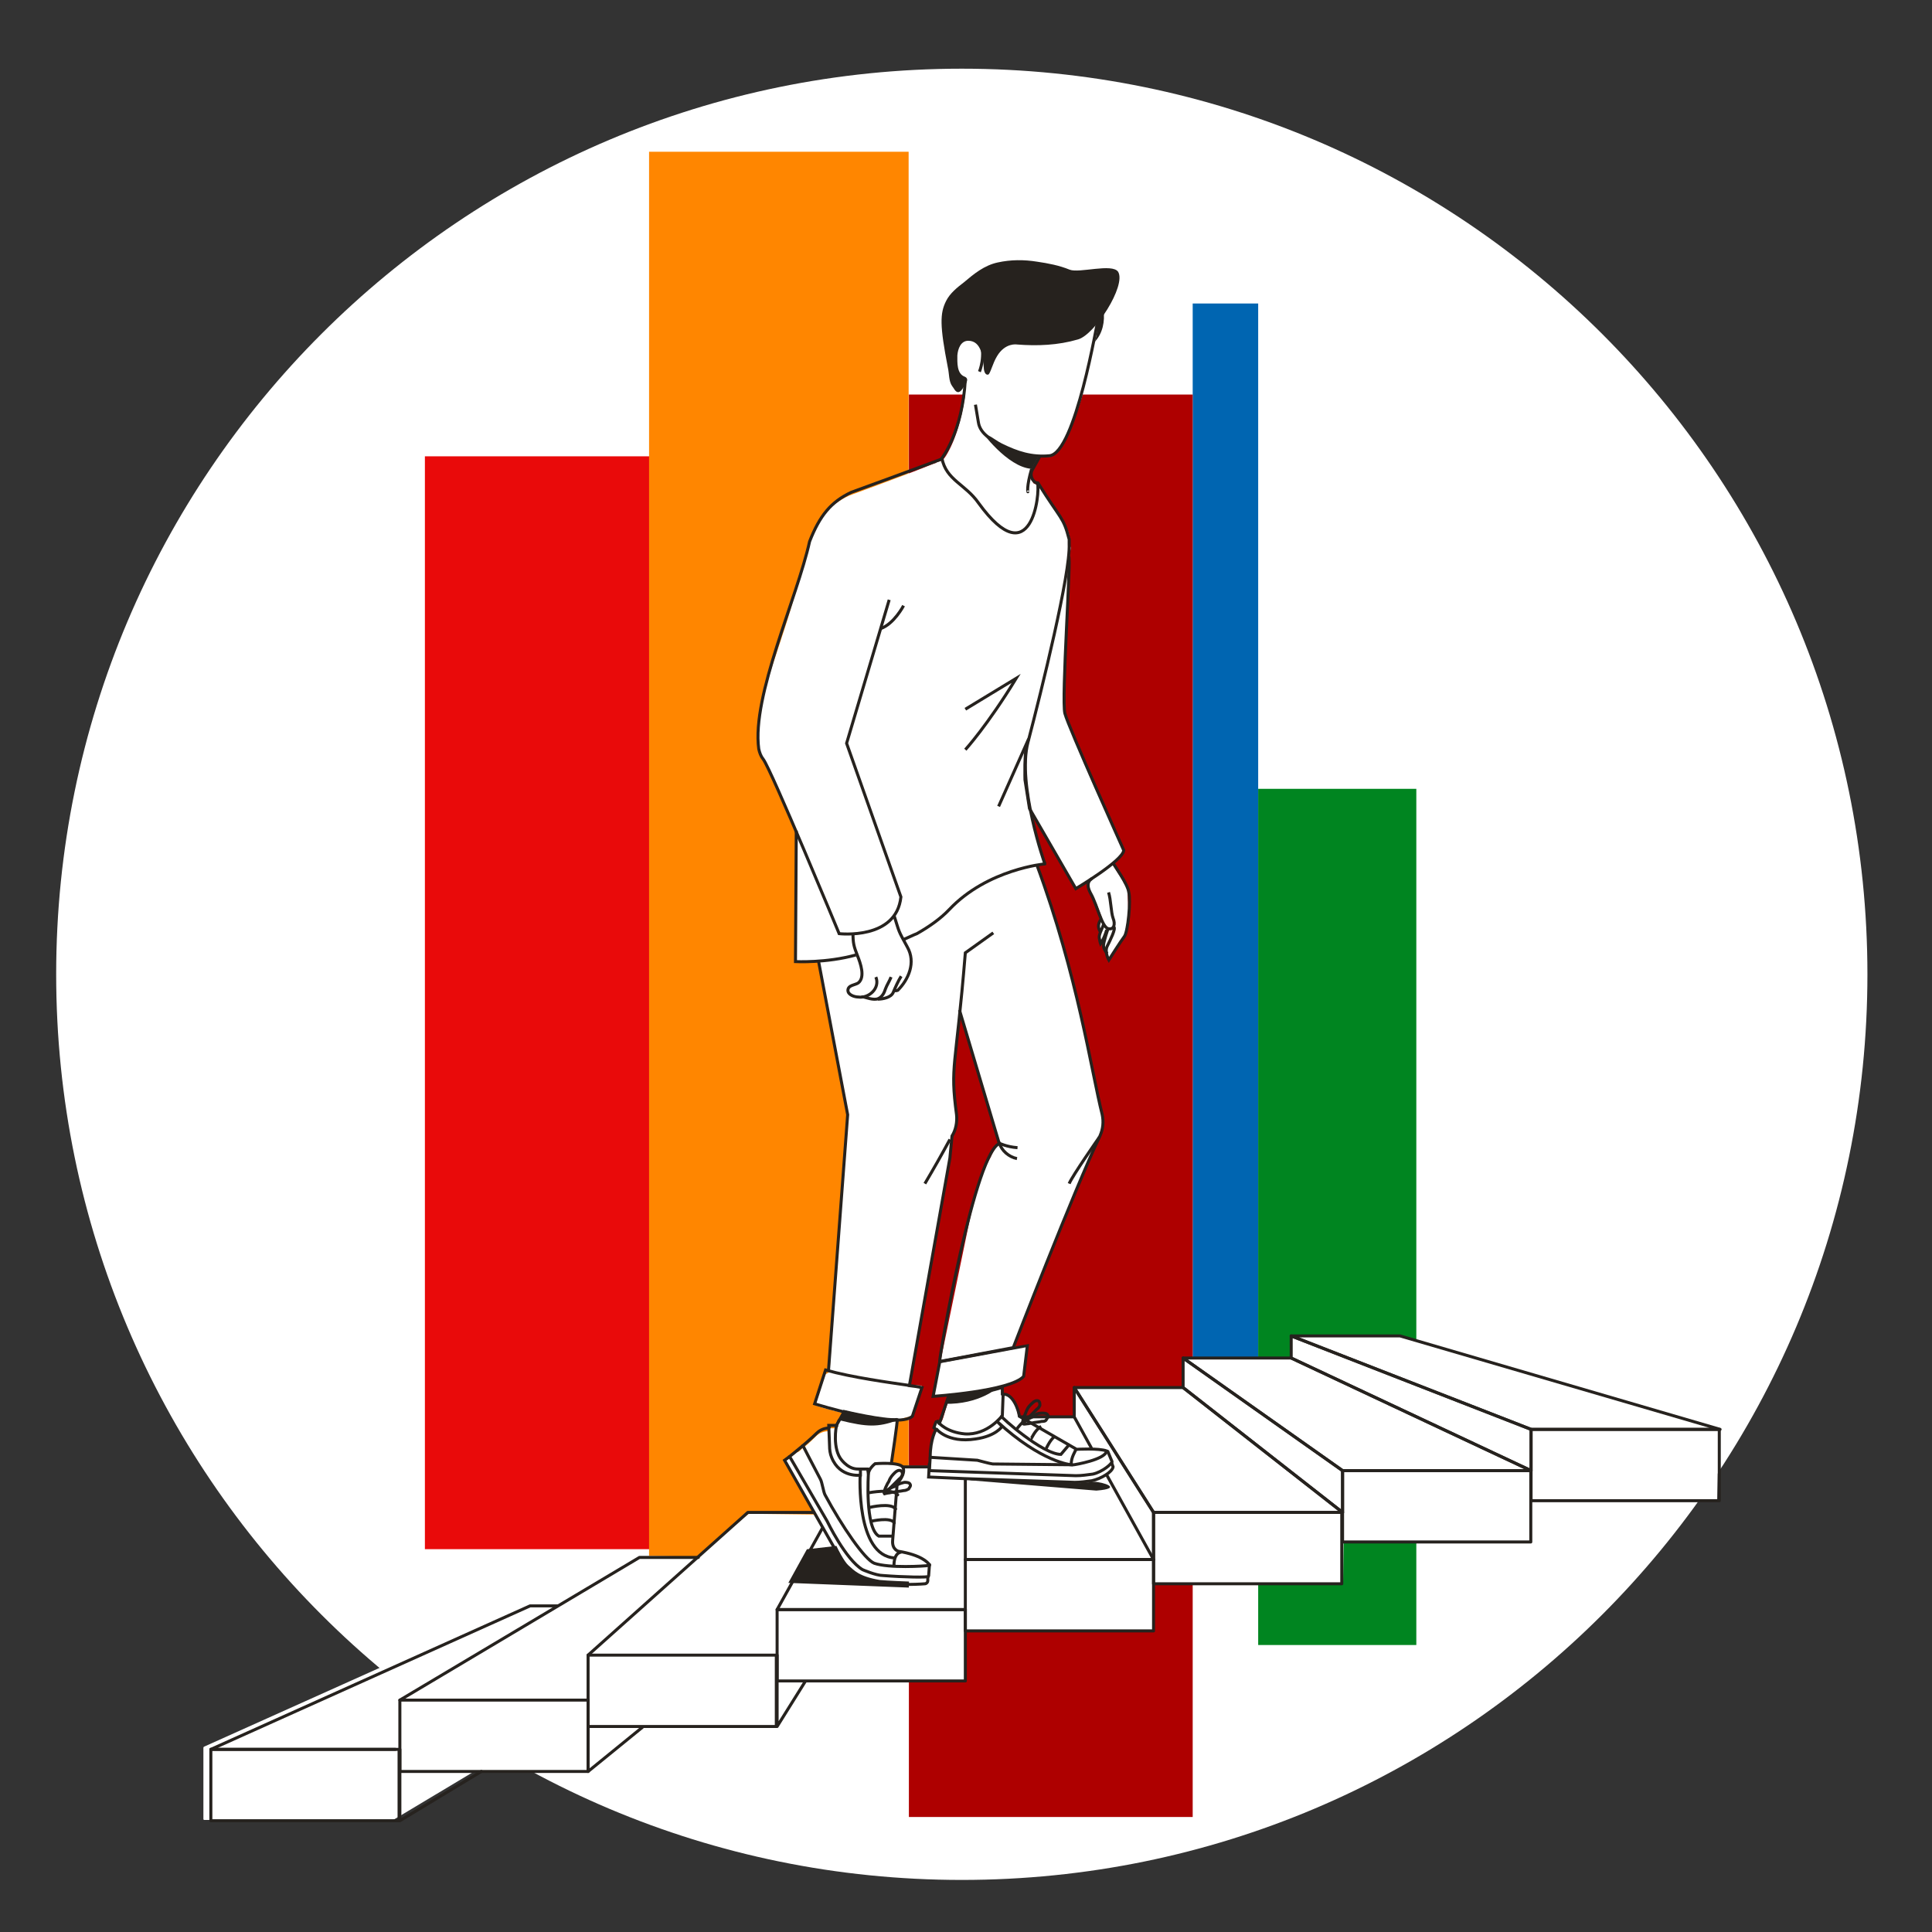 <svg width="256" height="256" viewBox="0 0 256 256" fill="none" xmlns="http://www.w3.org/2000/svg">
<rect x="0" y="0" width="256" height="256" fill="#333333" stroke="none"/>
<g id="stair_man_mass">
<g id="darkmodeMask">
<path id="Vector" d="M127.443 249.101C193.717 249.101 247.443 195.375 247.443 129.101C247.443 62.827 193.717 9.101 127.443 9.101C61.169 9.101 7.443 62.827 7.443 129.101C7.443 195.375 61.169 249.101 127.443 249.101Z" fill="white"/>
</g>
<g id="stripes">
<g id="Group_2">
<path id="Vector_2" d="M166.716 40.215H158.038V202.768H166.716V40.215Z" fill="#0065B1"/>
<path id="Vector_3" d="M86.039 60.464H56.301V205.273H86.039V60.464Z" fill="#E90A0A"/>
<path id="Vector_4" d="M158.038 52.279H120.433V240.761H158.038V52.279Z" fill="#AE0000"/>
<path id="Vector_5" d="M187.67 104.524H166.716V217.972H187.67V104.524Z" fill="#008520"/>
<path id="Vector_6" d="M120.398 20.108H86.004V220.265H120.398V20.108Z" fill="#FF8600"/>
</g>
</g>
<g id="whiteFill">
<g id="Group_3">
<path id="Vector_7" d="M227.532 189.187L185.13 176.911H171.196V179.838L156.874 179.944V180.05V183.754L142.34 183.86V187.776L134.932 187.67L134.826 187.282C134.614 186.294 134.156 184.848 132.886 184.742L132.78 183.578C134.05 183.19 135.108 182.978 135.496 182.52L135.708 182.237L136.096 178.322C135.814 178.427 135.108 178.533 134.438 178.533C136.272 173.383 142.622 156.909 145.55 150.841C146.15 150.242 146.432 148.69 146.15 147.737C145.867 146.467 145.479 145.197 144.986 142.657C143.574 135.955 141.387 125.478 137.295 114.754C137.895 114.648 138.071 114.507 138.071 114.507H138.459L138.354 114.472L138.389 114.366L138.495 114.401L138.318 114.084C138.318 114.084 137.542 111.826 136.766 108.404L136.801 107.84L136.696 107.557C136.696 107.557 142.516 117.576 142.622 117.576C142.622 117.576 144.527 116.306 144.456 116.623C143.927 118.176 145.303 119.728 145.303 119.728L145.973 121.492L146.255 122.479L145.903 121.88L145.62 122.62L145.762 123.432L145.867 123.714L145.762 123.926V124.419V124.807V125.09L146.361 124.49L146.573 123.996L146.291 125.16V125.654L146.397 126.148L146.608 126.254L146.714 126.748L146.926 127.242L147.032 127.03L148.936 124.173L149.536 121.315L149.43 118.705L149.36 117.611L147.384 114.507L148.936 112.814C149.042 112.602 144.492 104.065 141.07 94.505C140.682 93.129 141.67 74.045 141.67 74.045L141.881 72.599L141.775 72.211C141.775 72.211 141.775 71.54 141.775 71.434C141.493 69.6 140.893 69.283 139.341 66.566C138.847 65.896 138.354 65.12 137.789 64.132C137.789 64.026 137.401 64.238 137.295 64.238L137.084 64.026V64.132C136.872 64.026 136.872 63.921 136.801 63.638C136.696 63.533 136.59 63.356 136.59 63.25C136.59 63.039 136.696 62.651 136.801 62.474L137.578 60.64C137.789 60.64 137.966 60.534 138.177 60.534C138.389 60.534 138.953 60.534 139.165 60.534L139.447 60.428C141.211 59.264 143.998 52.491 144.88 45.542C145.762 44.554 145.867 43.178 145.797 41.908C147.243 39.756 148.337 37.322 147.737 36.37C147.067 35.206 142.587 36.581 141.317 36.088C139.941 35.488 138.495 35.206 137.013 35.029C135.249 34.818 133.697 35.241 132.039 35.629C130.275 36.123 129.217 37.287 127.841 38.345C127.065 39.016 126.465 39.333 126.007 40.285C125.231 42.049 125.125 42.614 126.113 48.082C126.324 48.858 125.725 50.516 126.219 51.186C126.43 51.468 126.324 51.786 126.712 51.68C126.995 51.574 127.206 51.962 127.383 51.786L127.982 51.398C127.383 57.536 125.16 60.993 124.772 61.063L124.067 61.24V61.346C123.784 61.346 122.903 61.839 118.105 63.603C116.341 64.273 114.401 64.979 112.567 65.649C109.85 66.919 108.651 68.471 107.205 72.07C106.605 74.609 105.758 77.29 104.771 80.712C102.83 87.238 99.903 93.976 100.502 98.632C100.608 99.126 100.855 100.29 101.137 100.679C101.525 101.278 103.536 105.829 105.582 110.521L105.547 112.778L105.582 113.272L105.652 113.766L105.476 127.559L105.723 127.347C105.723 127.347 107.91 127.383 108.51 127.383L109.886 134.438L112.284 148.09L109.921 181.779L109.533 182.026C109.427 182.026 109.356 182.131 109.356 182.131L108.051 186.118V186.224C108.263 186.329 109.85 186.788 111.896 187.282L110.732 189.257H109.674V189.645C109.392 189.645 108.616 189.751 108.016 190.421C107.416 191.021 106.57 191.797 106.252 191.974L106.146 192.079L106.041 192.185L105.758 192.397H105.652L104.277 193.455L104.065 193.702L107.875 200.687L99.232 200.581L98.985 200.757L92.424 206.296L83.675 206.119H83.57L72.846 212.54H69.247C69.247 212.54 69.247 212.54 69.142 212.54L26.951 231.483H27.057C26.951 231.483 26.951 231.589 26.951 231.589V241.043C26.951 241.149 27.057 241.149 27.057 241.149H51.997C51.997 241.149 51.997 241.149 52.103 241.149L62.827 234.728H76.973C76.973 234.728 76.973 234.728 77.079 234.728L83.711 228.767H101.948C101.948 228.767 101.948 228.767 102.054 228.767L105.476 222.734H127.206C127.312 222.734 127.947 222.699 127.947 222.699L128.053 216.103H152.182C152.288 216.103 152.923 216.067 152.923 216.067L152.993 209.753L177.157 209.859C177.263 209.859 177.969 209.823 177.969 209.823L178.039 204.25L202.098 204.391C202.204 204.391 202.909 204.25 202.909 204.25L202.874 198.747L227.426 198.923C227.532 198.923 227.532 198.817 227.532 198.817L227.744 189.363C227.532 189.187 227.532 189.187 227.532 189.187ZM123.15 194.231H119.728L118.176 193.843L119.057 188.093L120.892 187.599L122.162 183.613L120.539 183.472L121.28 178.745L125.972 152.817L126.183 150.383L126.783 148.936L126.395 141.916L127.277 134.226L129.217 140.576L132.321 151.406C132.321 151.406 131.439 152.852 131.263 153.346C129.499 156.274 128.229 162.906 128.229 162.906L123.643 185.13L125.972 184.742C125.972 184.742 125.301 186.682 124.984 187.846C124.702 188.834 124.314 188.34 124.208 188.446C123.608 188.975 124.102 189.328 123.996 189.504C123.044 190.739 123.15 194.231 123.15 194.231Z" fill="white"/>
</g>
</g>
<g id="blackStroke">
<g id="Group_4">
<g id="Group_5">
<g id="Group_6">
<g id="Group_7">
<g id="Group_8">
<path id="Vector_8" d="M52.879 231.8H27.939V241.255H52.879V231.8Z" stroke="#26221E" stroke-width="0.4" stroke-miterlimit="10" stroke-linecap="round" stroke-linejoin="round"/>
<path id="Vector_9" d="M63.779 234.728L52.984 241.255V231.8" stroke="#26221E" stroke-width="0.4" stroke-miterlimit="10" stroke-linecap="round" stroke-linejoin="round"/>
<path id="Vector_10" d="M52.385 231.8H27.939L70.235 212.787H73.445H73.833" stroke="#26221E" stroke-width="0.4" stroke-miterlimit="10" stroke-linecap="round" stroke-linejoin="round"/>
</g>
<g id="Group_9">
<path id="Vector_11" d="M77.925 225.274H52.984V234.728H77.925V225.274Z" stroke="#26221E" stroke-width="0.4" stroke-miterlimit="10" stroke-linecap="round" stroke-linejoin="round"/>
<path id="Vector_12" d="M85.121 228.873L77.925 234.728V225.274" stroke="#26221E" stroke-width="0.4" stroke-miterlimit="10" stroke-linecap="round" stroke-linejoin="round"/>
<path id="Vector_13" d="M52.984 225.274L84.733 206.366H92.529" stroke="#26221E" stroke-width="0.4" stroke-miterlimit="10" stroke-linecap="round" stroke-linejoin="round"/>
</g>
<g id="Group_10">
<path id="Vector_14" d="M102.866 219.313H77.925V228.767H102.866V219.313Z" stroke="#26221E" stroke-width="0.4" stroke-miterlimit="10" stroke-linecap="round" stroke-linejoin="round"/>
<path id="Vector_15" d="M77.925 219.313L99.091 200.405H107.84" stroke="#26221E" stroke-width="0.4" stroke-miterlimit="10" stroke-linecap="round" stroke-linejoin="round"/>
<path id="Vector_16" d="M102.971 219.313V228.767L106.675 222.84" stroke="#26221E" stroke-width="0.4" stroke-miterlimit="10" stroke-linecap="round" stroke-linejoin="round"/>
</g>
<g id="Group_11">
<path id="Vector_17" d="M127.912 213.28H102.971V222.734H127.912V213.28Z" stroke="#26221E" stroke-width="0.4" stroke-miterlimit="10" stroke-linecap="round" stroke-linejoin="round"/>
<path id="Vector_18" d="M119.622 194.372H122.938" stroke="#26221E" stroke-width="0.4" stroke-miterlimit="10" stroke-linecap="round" stroke-linejoin="round"/>
<path id="Vector_19" d="M127.912 213.28H102.971L108.933 202.556" stroke="#26221E" stroke-width="0.4" stroke-miterlimit="10" stroke-linecap="round" stroke-linejoin="round"/>
</g>
<g id="Group_12">
<path id="Vector_20" d="M152.852 206.648H127.912V216.103H152.852V206.648Z" stroke="#26221E" stroke-width="0.4" stroke-miterlimit="10" stroke-linecap="round" stroke-linejoin="round"/>
<path id="Vector_21" d="M146.644 195.431L152.852 206.648H127.912V196.03" stroke="#26221E" stroke-width="0.4" stroke-miterlimit="10" stroke-linecap="round" stroke-linejoin="round"/>
<path id="Vector_22" d="M135.32 187.74H142.34" stroke="#26221E" stroke-width="0.4" stroke-miterlimit="10" stroke-linecap="round" stroke-linejoin="round"/>
</g>
<g id="Group_13">
<path id="Vector_23" d="M227.814 189.398H202.874V198.852H227.814V189.398Z" stroke="#26221E" stroke-width="0.4" stroke-miterlimit="10" stroke-linecap="round" stroke-linejoin="round"/>
<path id="Vector_24" d="M185.518 177.016L227.92 189.398H202.874L171.09 177.016H185.518Z" stroke="#26221E" stroke-width="0.4" stroke-miterlimit="10" stroke-linecap="round" stroke-linejoin="round"/>
<path id="Vector_25" d="M202.874 194.866V189.398L171.09 177.016V179.944L202.874 194.866Z" stroke="#26221E" stroke-width="0.4" stroke-miterlimit="10" stroke-linecap="round" stroke-linejoin="round"/>
</g>
<g id="Group_14">
<path id="Vector_26" d="M202.838 194.866H177.897V204.32H202.838V194.866Z" stroke="#26221E" stroke-width="0.4" stroke-miterlimit="10" stroke-linecap="round" stroke-linejoin="round"/>
<path id="Vector_27" d="M171.09 179.944L202.874 194.866H177.898L156.768 179.944H171.09Z" stroke="#26221E" stroke-width="0.4" stroke-miterlimit="10" stroke-linecap="round" stroke-linejoin="round"/>
<path id="Vector_28" d="M177.898 200.405V194.866L156.768 179.944V183.86L177.898 200.405Z" stroke="#26221E" stroke-width="0.4" stroke-miterlimit="10" stroke-linecap="round" stroke-linejoin="round"/>
</g>
<g id="Group_15">
<path id="Vector_29" d="M177.792 200.405H152.852V209.859H177.792V200.405Z" stroke="#26221E" stroke-width="0.4" stroke-miterlimit="10" stroke-linecap="round" stroke-linejoin="round"/>
<path id="Vector_30" d="M156.768 183.86L177.898 200.405H152.852L142.34 183.86H156.768Z" stroke="#26221E" stroke-width="0.4" stroke-miterlimit="10" stroke-linecap="round" stroke-linejoin="round"/>
<path id="Vector_31" d="M152.852 206.648V200.405L142.34 183.86V187.74L144.597 191.832" stroke="#26221E" stroke-width="0.4" stroke-miterlimit="10" stroke-linecap="round" stroke-linejoin="round"/>
</g>
</g>
</g>
</g>
<g id="Group_16">
<path id="Vector_32" d="M144.668 116.412C144.386 116.623 143.786 117.082 144.562 118.458C145.338 119.834 146.009 122.832 146.82 123.044C147.631 123.255 147.808 122.444 147.49 121.668C147.208 120.892 147.208 119.234 146.89 118.246" stroke="#26221E" stroke-width="0.4" stroke-miterlimit="10"/>
<path id="Vector_33" d="M147.42 114.26C147.631 114.648 149.466 117.188 149.571 118.246C149.854 119.304 149.466 123.502 148.972 124.102C148.584 124.596 146.926 127.206 146.926 127.206C146.926 127.206 146.326 126.148 146.714 125.372C147.102 124.596 147.878 123.044 147.596 122.832" stroke="#26221E" stroke-width="0.4" stroke-miterlimit="10"/>
<path id="Vector_34" d="M146.82 123.044C146.82 123.044 146.22 124.808 146.22 125.301C146.22 125.795 146.714 126.36 146.714 126.36" stroke="#26221E" stroke-width="0.4" stroke-miterlimit="10"/>
<path id="Vector_35" d="M146.22 122.409C146.22 122.797 145.585 123.714 145.656 124.278C145.762 124.878 145.832 125.054 145.832 125.054C145.832 125.054 146.255 124.49 146.644 123.22" stroke="#26221E" stroke-width="0.4" stroke-miterlimit="10"/>
<path id="Vector_36" d="M145.938 121.774C145.938 121.774 145.162 122.55 145.832 123.502" stroke="#26221E" stroke-width="0.4" stroke-miterlimit="10"/>
</g>
<path id="Vector_37" d="M136.096 98.562C135.708 99.62 135.814 103.324 135.814 103.324L136.413 107.134L142.551 117.752C142.551 117.752 148.795 114.048 148.901 112.672C148.901 112.672 141.599 96.41 141.105 94.54C140.611 92.706 141.987 73.41 141.599 73.798" stroke="#26221E" stroke-width="0.4" stroke-miterlimit="10"/>
<path id="Vector_38" d="M145.444 42.649C145.444 42.155 142.516 60.181 139.024 60.393C136.696 60.605 134.826 60.005 132.674 58.947C132.074 58.664 131.298 58.065 130.91 57.888C130.24 57.395 129.746 56.724 129.64 55.948L129.252 53.62" stroke="#26221E" stroke-width="0.4" stroke-miterlimit="10"/>
<path id="Vector_39" d="M137.472 64.062C136.696 63.779 136.413 62.898 136.801 62.227L137.789 60.464" stroke="#26221E" stroke-width="0.4" stroke-miterlimit="10"/>
<g id="Vector_40">
<path id="Vector_41" d="M136.202 65.155C136.202 65.261 135.99 64.556 136.696 62.122L136.202 65.155Z" fill="white"/>
<path id="Vector_42" d="M136.202 65.155C136.202 65.261 135.99 64.556 136.696 62.122" stroke="#26221E" stroke-width="0.4" stroke-miterlimit="10"/>
</g>
<path id="Vector_41_2" d="M129.78 49.246C129.78 49.246 130.662 47.2 129.886 44.871" stroke="#26221E" stroke-width="0.4" stroke-miterlimit="10"/>
<path id="Vector_42_2" d="M124.419 188.799L125.689 184.989C130.452 184.707 132.815 183.825 132.815 183.825V184.883" stroke="#26221E" stroke-width="0.4" stroke-miterlimit="10"/>
<g id="Group_17">
<path id="Vector_43" d="M132.604 151.476C129.288 151.864 124.314 180.403 124.525 180.403C132.709 178.851 134.262 178.569 134.262 178.569C134.262 178.569 142.269 157.826 145.762 150.489C146.15 149.607 146.255 148.654 146.044 147.667C144.597 141.917 142.834 129.358 137.366 114.542" stroke="#26221E" stroke-width="0.4" stroke-miterlimit="10"/>
</g>
<path id="Vector_44" d="M124.525 180.438L123.643 185.024C123.643 185.024 133.873 184.354 135.637 182.378L136.131 178.286C136.025 178.286 128.229 179.768 124.525 180.438Z" stroke="#26221E" stroke-width="0.4" stroke-miterlimit="10"/>
<path id="Vector_45" d="M134.755 153.522C133.697 153.311 132.709 152.464 132.427 151.476" stroke="#26221E" stroke-width="0.4" stroke-miterlimit="10"/>
<path id="Vector_46" d="M134.826 152.076C133.38 151.97 132.392 151.476 132.392 151.476L127.136 133.838" stroke="#26221E" stroke-width="0.4" stroke-miterlimit="10"/>
<path id="Vector_47" d="M110.873 188.799L111.861 187.035C111.861 187.035 117.223 188.305 118.881 188.093C118.987 188.093 118.105 193.949 118.105 193.949" stroke="#26221E" stroke-width="0.4" stroke-miterlimit="10"/>
<path id="Vector_48" d="M108.438 127.242L112.319 147.702L109.779 181.602" stroke="#26221E" stroke-width="0.4" stroke-miterlimit="10"/>
<path id="Vector_49" d="M122.55 156.838C123.82 154.687 124.702 153.134 125.866 150.982" stroke="#26221E" stroke-width="0.4" stroke-miterlimit="10"/>
<path id="Vector_50" d="M119.728 124.49C120.01 124.384 121.174 123.82 121.492 123.714C123.044 122.832 124.596 121.774 125.795 120.504C130.875 115.142 138.459 114.472 138.459 114.472C138.459 114.577 134.755 103.959 136.202 98.386C138.036 91.366 141.846 75.985 141.67 72.07V71.47C140.893 68.436 140.611 68.93 137.578 64.062C137.578 63.956 137.472 63.956 137.472 63.956C137.86 65.332 136.696 76.338 129.676 66.672C127.912 64.132 125.372 63.638 124.807 60.711C124.807 60.711 127.524 57.289 127.912 50.269" stroke="#26221E" stroke-width="0.4" stroke-miterlimit="10"/>
<path id="Vector_51" d="M105.51 110.062L105.405 127.418C105.405 127.418 109.497 127.63 113.412 126.536" stroke="#26221E" stroke-width="0.4" stroke-miterlimit="10"/>
<path id="Vector_52" d="M132.32 106.852L136.307 97.892" stroke="#26221E" stroke-width="0.4" stroke-miterlimit="10"/>
<path id="Vector_53" d="M104.629 192.997L103.959 193.49L111.649 207.037C111.649 207.037 112.919 209.083 115.636 209.576C117.893 210.07 121.386 209.964 122.55 209.859C122.761 209.859 122.938 209.647 122.938 209.471V208.871" stroke="#26221E" stroke-width="0.4" stroke-miterlimit="10"/>
<path id="Vector_54" d="M106.393 191.55L104.629 192.997L109.603 201.569C109.603 201.569 112.037 206.648 114.295 207.989C114.295 207.989 116.059 208.765 117.011 208.765C119.657 208.977 123.044 209.047 123.044 208.871L123.15 207.425" stroke="#26221E" stroke-width="0.4" stroke-miterlimit="10"/>
<path id="Vector_55" d="M109.991 189.01L109.78 189.222C109.78 189.222 108.898 189.222 108.228 189.892C107.557 190.562 106.393 191.55 106.393 191.55C106.393 191.55 107.381 193.49 108.722 196.03C108.933 196.418 109.11 197.688 109.321 198.076C111.579 202.274 114.577 206.648 115.847 207.142C117.788 207.813 122.479 207.53 123.15 207.425C123.15 207.425 123.255 207.319 123.15 207.319C122.938 207.037 122.091 206.049 119.057 205.555C119.057 205.555 118.176 205.343 118.281 204.109C118.387 202.839 118.881 196.595 118.881 196.595C118.881 196.595 120.045 195.325 119.657 194.443C119.269 193.667 115.953 193.949 115.953 193.949C115.953 193.949 115.071 194.619 115.071 195.325L114.965 194.655H113.801" stroke="#26221E" stroke-width="0.4" stroke-miterlimit="10"/>
<path id="Vector_56" d="M110.872 188.799C110.767 189.01 110.273 192.009 111.543 193.49C112.53 194.655 113.377 194.655 113.8 194.655C113.906 194.655 114.012 194.76 114.012 194.866V195.466C114.012 195.466 111.296 195.854 110.202 193.138C109.99 192.644 109.92 192.079 109.92 191.585L109.814 188.869H110.872V188.799Z" stroke="#26221E" stroke-width="0.4" stroke-miterlimit="10"/>
<path id="Vector_57" d="M113.977 195.431C113.977 195.431 113.377 206.155 118.563 206.437" stroke="#26221E" stroke-width="0.4" stroke-miterlimit="10"/>
<g id="Vector_58">
<path id="Vector_59" d="M119.446 205.661C118.387 205.767 118.458 207.425 118.458 207.425L119.446 205.661Z" fill="white"/>
<path id="Vector_60" d="M119.446 205.661C118.387 205.767 118.458 207.425 118.458 207.425" stroke="#26221E" stroke-width="0.4" stroke-miterlimit="10"/>
</g>
<path id="Vector_59_2" d="M115.071 195.254C115.071 195.254 114.577 202.451 116.447 203.544H118.387" stroke="#26221E" stroke-width="0.4" stroke-miterlimit="10"/>
<path id="Vector_60_2" d="M115.142 197.794C115.142 197.794 118.352 197.194 118.952 198.076" stroke="#26221E" stroke-width="0.4" stroke-miterlimit="10" stroke-linecap="round"/>
<path id="Vector_61" d="M115.248 199.734C115.248 199.734 118.07 199.064 118.669 199.946" stroke="#26221E" stroke-width="0.4" stroke-miterlimit="10" stroke-linecap="round"/>
<path id="Vector_62" d="M115.459 201.569C115.459 201.569 117.999 200.969 118.493 201.78" stroke="#26221E" stroke-width="0.4" stroke-miterlimit="10" stroke-linecap="round"/>
<g id="Group_18">
<path id="Vector_63" d="M118.563 195.148C118.774 194.937 119.056 194.76 119.339 194.866C119.55 194.972 119.621 195.254 119.55 195.466C119.444 195.678 119.339 195.854 119.162 195.96C118.88 196.242 118.563 196.559 118.175 196.947C117.963 197.159 117.892 197.23 117.681 197.441C117.575 197.547 117.398 197.829 117.293 197.829C116.905 197.829 117.681 196.383 117.787 196.277C117.963 195.748 118.28 195.431 118.563 195.148Z" stroke="#26221E" stroke-width="0.4" stroke-miterlimit="10"/>
<path id="Vector_64" d="M119.834 196.418C120.116 196.418 120.504 196.418 120.61 196.701C120.715 196.912 120.504 197.089 120.398 197.3C120.186 197.406 120.01 197.512 119.728 197.512C119.234 197.618 118.846 197.618 118.352 197.724C118.14 197.724 117.858 197.829 117.682 197.829C117.576 197.829 117.188 197.935 117.188 197.935C116.906 197.653 118.458 196.947 118.564 196.947C119.057 196.595 119.445 196.524 119.834 196.418Z" stroke="#26221E" stroke-width="0.4" stroke-miterlimit="10"/>
</g>
<path id="Vector_65" d="M123.15 193.878L123.044 195.713L127.806 195.924L142.41 196.418C143.186 196.418 143.857 196.313 144.668 196.207C145.938 195.924 147.384 195.043 147.49 194.372L147.278 193.773" stroke="#26221E" stroke-width="0.4" stroke-miterlimit="10"/>
<path id="Vector_66" d="M123.254 193.102L123.149 194.866L142.55 195.536C143.327 195.536 143.997 195.431 144.808 195.325C146.078 195.043 147.348 193.949 147.348 193.667L146.748 192.22" stroke="#26221E" stroke-width="0.4" stroke-miterlimit="10"/>
<path id="Vector_67" d="M124.031 188.411C123.926 188.622 123.749 189.187 123.749 189.187L124.031 189.398C124.031 189.398 123.255 190.668 123.255 193.102L129.499 193.49C129.499 193.49 131.334 193.984 131.545 193.984C131.757 193.984 142.269 194.09 142.269 194.09C142.375 194.09 146.467 193.42 146.644 192.256C145.585 191.868 142.657 192.044 142.657 192.044L135.073 187.67C134.967 186.788 134.191 184.636 132.921 184.742L132.815 187.564C132.815 187.564 130.875 190.21 127.841 189.998C125.513 189.786 124.419 188.622 124.243 188.34C124.102 188.411 124.031 188.411 124.031 188.411Z" stroke="#26221E" stroke-width="0.4" stroke-miterlimit="10"/>
<path id="Vector_68" d="M142.55 192.044C142.55 192.256 141.88 193.102 141.951 194.09C141.951 194.09 138.035 193.808 132.109 188.34L132.779 189.01C132.779 189.01 132.003 190.28 129.287 190.668C125.477 191.268 124.03 189.293 124.03 189.293" stroke="#26221E" stroke-width="0.4" stroke-miterlimit="10"/>
<path id="Vector_69" d="M141.563 191.55L140.575 192.714C138.141 192.714 132.567 187.74 132.673 187.635" stroke="#26221E" stroke-width="0.4" stroke-miterlimit="10"/>
<g id="Group_19">
<path id="Vector_70" d="M136.801 185.906C137.013 185.694 137.295 185.518 137.578 185.624C137.789 185.73 137.789 186.012 137.789 186.224C137.683 186.435 137.578 186.612 137.401 186.717C137.119 187 136.801 187.317 136.519 187.599C136.308 187.811 136.237 187.882 136.025 188.093C135.92 188.199 135.743 188.481 135.637 188.481C135.249 188.481 136.025 187.035 136.025 186.929C136.202 186.47 136.484 186.188 136.801 185.906Z" stroke="#26221E" stroke-width="0.4" stroke-miterlimit="10"/>
<path id="Vector_71" d="M138.071 187.247C138.354 187.247 138.742 187.247 138.847 187.529C138.953 187.74 138.742 187.917 138.636 188.128C138.53 188.34 138.248 188.34 138.036 188.34C137.648 188.446 137.154 188.446 136.766 188.552C136.555 188.552 136.378 188.658 136.096 188.658C135.99 188.658 135.602 188.763 135.602 188.658C135.32 188.375 136.766 187.776 136.978 187.67C137.189 187.352 137.648 187.247 138.071 187.247Z" stroke="#26221E" stroke-width="0.4" stroke-miterlimit="10"/>
</g>
<path id="Vector_72" d="M134.649 189.398C134.754 189.398 135.248 188.516 136.095 188.023" stroke="#26221E" stroke-width="0.4" stroke-miterlimit="10"/>
<path id="Vector_73" d="M136.59 190.668C136.696 190.668 137.084 189.504 137.966 189.01" stroke="#26221E" stroke-width="0.4" stroke-miterlimit="10"/>
<path id="Vector_74" d="M138.529 192.044C138.635 192.044 139.023 190.88 139.799 190.28" stroke="#26221E" stroke-width="0.4" stroke-miterlimit="10"/>
<path id="Vector_75" d="M113.024 123.608C113.024 124.984 113.13 125.372 113.624 126.642C114.012 127.63 114.682 129.464 113.73 130.24C113.342 130.522 112.354 130.522 112.354 131.228C112.354 131.827 113.236 132.11 113.73 132.11C115.106 132.321 116.658 130.946 116.058 129.464" stroke="#26221E" stroke-width="0.4" stroke-miterlimit="10"/>
<path id="Vector_76" d="M114.188 132.11C114.471 132.004 115.352 132.498 116.129 132.392C116.728 132.286 117.116 131.722 117.293 131.122C117.504 130.522 117.892 129.958 118.069 129.464" stroke="#26221E" stroke-width="0.4" stroke-miterlimit="10"/>
<path id="Vector_77" d="M118.458 131.228C118.669 131.334 118.952 131.228 118.952 131.228C120.398 129.781 121.386 127.524 120.222 125.478C118.952 123.15 119.234 123.714 118.458 121.28" stroke="#26221E" stroke-width="0.4" stroke-miterlimit="10"/>
<path id="Vector_78" d="M116.306 132.392C116.976 132.392 118.07 132.18 118.352 131.51C118.634 130.84 119.022 129.958 119.41 129.358" stroke="#26221E" stroke-width="0.4" stroke-miterlimit="10"/>
<path id="Vector_79" d="M131.615 123.608L127.911 126.254C126.641 141.846 125.865 141.07 126.747 147.702C126.853 148.69 126.641 149.748 126.147 150.524L125.865 153.452L120.503 183.578C120.609 183.578 122.161 183.86 122.161 183.86L120.891 187.67C118.845 189.434 107.944 186.012 107.944 186.012L109.391 181.532C112.883 182.519 117.857 183.19 120.503 183.578" stroke="#26221E" stroke-width="0.4" stroke-miterlimit="10"/>
<path id="Vector_80" d="M124.702 60.852C124.702 60.852 118.458 63.18 112.814 65.226C110.097 66.496 108.616 68.33 107.275 71.752C105.617 79.266 99.585 92.212 100.537 99.232C100.643 99.726 100.82 100.22 101.137 100.608C102.195 101.984 111.191 123.714 111.191 123.714C111.191 123.714 118.775 124.596 119.375 118.846L112.179 98.491L117.823 79.478" stroke="#26221E" stroke-width="0.4" stroke-miterlimit="10"/>
<path id="Vector_81" d="M141.67 156.838C142.058 155.851 145.656 150.7 145.656 150.7" stroke="#26221E" stroke-width="0.4" stroke-miterlimit="10"/>
<path id="Vector_82" d="M127.912 93.976L134.65 89.884C130.84 96.128 127.912 99.338 127.912 99.338" stroke="#26221E" stroke-width="0.4" stroke-miterlimit="10"/>
<path id="Vector_83" d="M119.727 80.254C119.727 80.254 118.457 82.688 116.693 83.287" stroke="#26221E" stroke-width="0.4" stroke-miterlimit="10"/>
</g>
</g>
<g id="blackFill">
<g id="Group_20">
<path id="Vector_84" d="M142.834 44.977C140.188 45.753 137.472 45.859 134.755 45.648C134.755 45.648 133.203 45.365 132.11 47.2C131.51 48.187 131.228 49.528 130.946 49.634C130.452 49.74 130.346 48.964 130.346 48.575C130.24 47.411 130.064 45.154 128.3 45.154C127.312 45.154 126.924 46.212 126.854 47.094C126.854 47.976 126.748 49.528 127.841 49.916C128.511 50.198 127.947 50.974 127.63 51.362C127.524 51.574 127.242 51.962 126.959 51.962C126.571 51.962 126.36 51.362 126.183 51.186C125.689 50.516 125.795 49.528 125.584 48.646C124.525 43.178 124.525 41.52 125.372 39.862C125.866 38.874 126.818 38.098 127.7 37.428C129.076 36.264 130.416 35.17 132.18 34.782C133.944 34.394 135.673 34.394 137.436 34.677C138.883 34.888 140.364 35.17 141.74 35.735C143.01 36.229 147.384 34.853 148.16 36.017C149.254 37.852 145.056 44.378 142.834 44.977Z" fill="#26221E"/>
<path id="Vector_85" d="M145.55 40.215V40.427C145.656 40.321 145.338 39.651 145.444 39.545C145.726 39.756 146.114 40.709 146.22 41.097C146.432 42.543 146.114 44.201 145.056 45.295C145.444 44.236 145.444 43.037 144.95 42.085C145.162 41.45 145.444 40.885 145.55 40.215Z" fill="#26221E"/>
<path id="Vector_86" d="M129.958 57.042C129.958 57.042 133.45 61.91 136.696 62.122L137.683 60.358C137.648 60.464 132.992 60.181 129.958 57.042Z" fill="#26221E"/>
<path id="Vector_87" d="M125.584 185.024L132.216 183.86C132.216 183.86 129.781 186.118 125.196 186.012L125.584 185.024Z" fill="#26221E"/>
<path id="Vector_88" d="M118.846 188.234C118.952 188.234 117.682 188.234 117.011 188.128C115.071 187.846 111.755 187.141 111.755 187.141L111.261 188.199C114.965 189.116 116.306 189.116 118.846 188.234Z" fill="#26221E"/>
<path id="Vector_89" d="M129.288 196.03L128.406 196.136L145.268 197.512C148.972 197.23 146.044 196.348 144.986 196.348L142.728 196.559L129.288 196.03Z" fill="#26221E"/>
<path id="Vector_90" d="M120.433 209.964L105.123 209.365L107.169 205.661L110.591 205.273C110.591 205.273 111.473 207.107 112.143 207.707C112.919 208.377 113.59 209.259 116.518 209.753C117.505 209.859 120.433 209.964 120.433 209.964Z" fill="#26221E" stroke="#26221E" stroke-width="0.801" stroke-miterlimit="10"/>
</g>
</g>
</g>
</svg>
